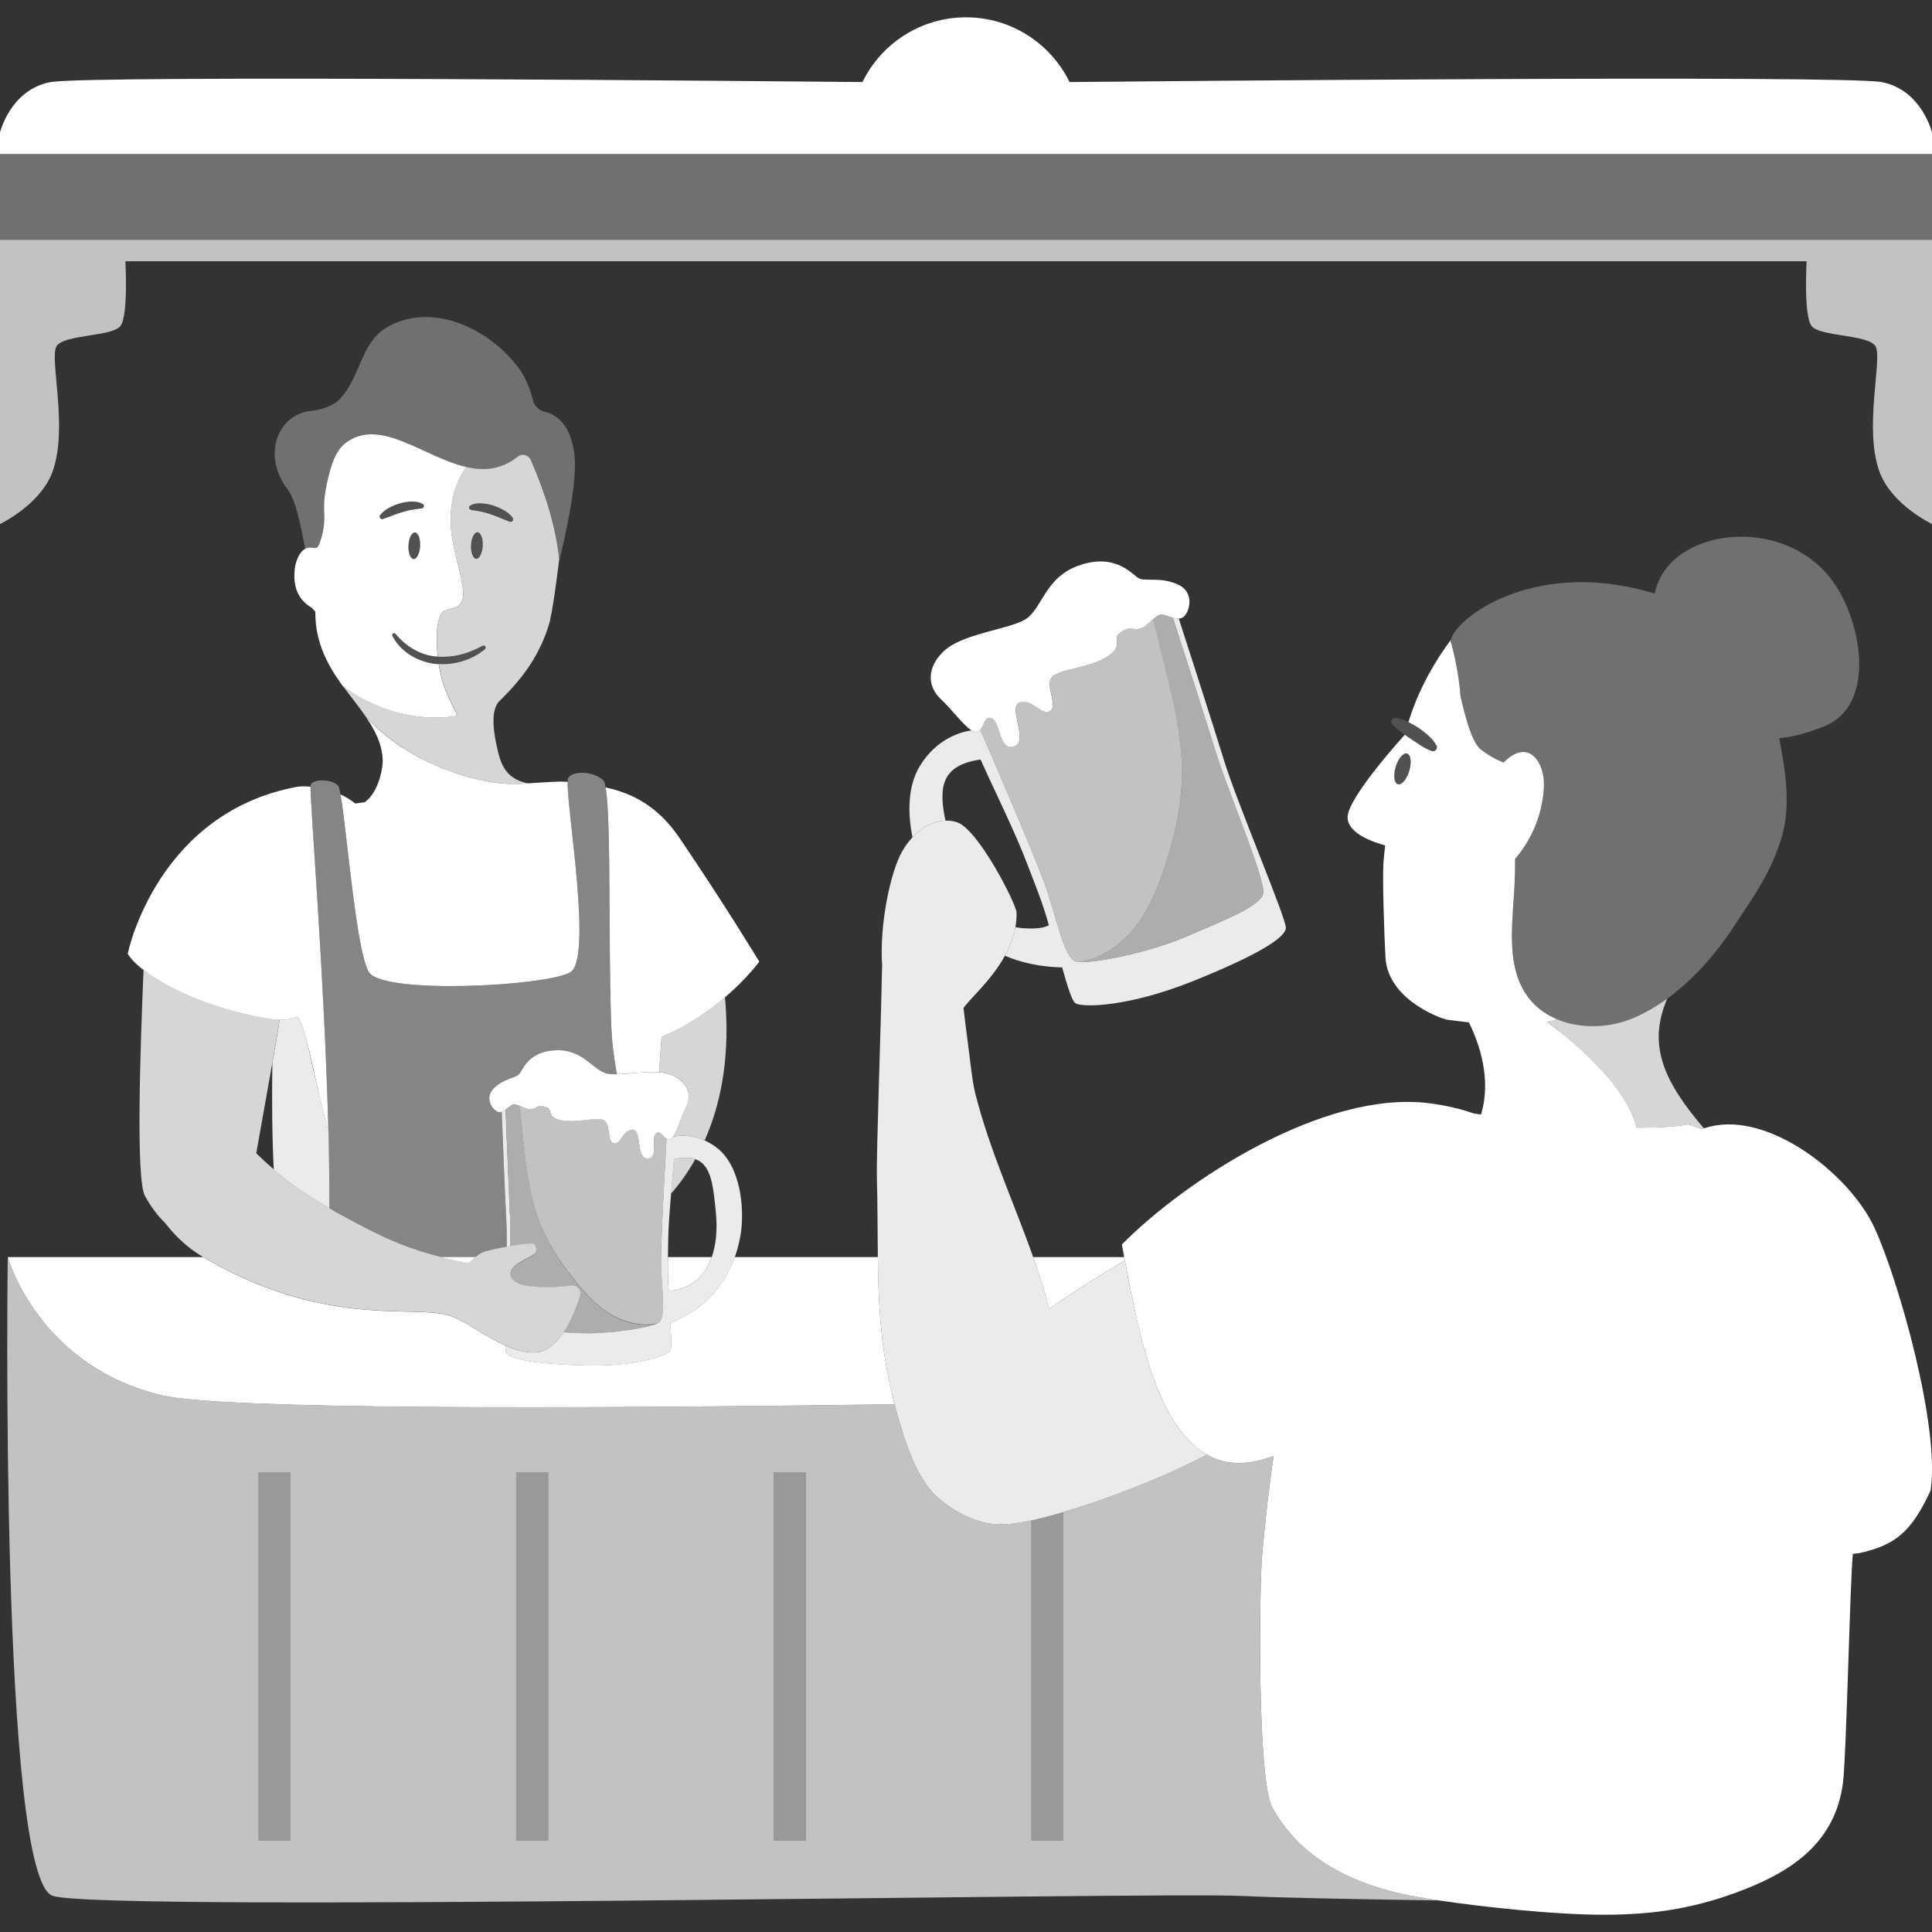 <svg viewBox="0 0 300 300" xmlns="http://www.w3.org/2000/svg"><rect x="0" y="0" width="300" height="300" fill="#333333" stroke="none"/><g fill="#fff"><path d="m 48.32 85.04 c .31 .03 .64 .14 .9 -.02 .16 -.1 .25 -.29 .32 -.46 .62 -1.52 .89 -3.17 .8 -4.8 s .07 -3.1 .43 -4.72 c .44 -2 1.13 -4.88 2.85 -6.21 5.37 -4.13 12.12 2.17 18.76 3.69 2.74 .63 5.47 .44 8.06 -1.64 .66 -.53 1.66 -.22 1.99 .56 1.03 2.44 3.63 8.3 4.42 15.39 0 0 -.02 .13 -.04 .35 .64 -2.55 2.9 -11.95 2.4 -16.47 -.54 -4.96 -2.99 -6.39 -4.64 -6.78 -.91 -.22 -1.63 -.92 -1.84 -1.83 -.37 -1.59 -.99 -3.08 -1.82 -4.43 -4.47 -6.5 -13.85 -11.09 -21.03 -6.73 -4.06 2.53 -4.01 8.37 -7.6 11.47 -1.16 .77 -2.52 1.25 -3.95 1.39 -5.19 .51 -7.76 6.85 -3.62 12.27 1.16 1.52 1.92 5.13 2.68 9.17 .28 -.16 .59 -.24 .95 -.21 z" opacity=".3"/><path d="m 68.13 103.13 c -.17 -.01 -.35 -.01 -.52 -.03 -1.38 -.16 -2.73 -.64 -3.9 -1.37 -1.16 -.74 -2.17 -1.76 -2.78 -2.99 -.07 -.14 -.01 -.32 .13 -.39 .12 -.06 .26 -.03 .35 .07 v .01 c .82 .96 1.76 1.8 2.84 2.4 1.07 .63 2.26 1 3.48 1.12 .08 .01 .16 .01 .24 .01 -.22 -1.97 -.23 -4.01 .11 -5.52 .11 -.5 .27 -1.02 .65 -1.37 .67 -.62 1.79 -.47 2.5 -1.04 .73 -.58 .77 -1.67 .65 -2.59 -.28 -2.12 -.9 -4.18 -1.37 -6.27 -1.37 -6.01 .12 -9.98 1.87 -12.66 -6.64 -1.52 -13.39 -7.82 -18.76 -3.69 -1.73 1.33 -2.41 4.21 -2.85 6.21 -.36 1.62 -.52 3.09 -.43 4.72 s -.18 3.29 -.8 4.8 c -.07 .18 -.16 .36 -.32 .46 -.26 .16 -.59 .05 -.9 .02 -1.64 -.15 -2.41 2.03 -2.55 3.31 -.26 2.44 .28 4.5 2.39 5.89 .37 .24 .62 .5 .8 .77 -.02 4.9 2.02 8.46 4.31 11.6 l -.04 -.06 c 8.95 6.63 17.79 4.59 17.79 4.59 s -1.55 -3.06 -2.11 -4.68 c -.32 -.93 -.59 -2.09 -.79 -3.32 z m -2.89 -18.34 c -.06 1.14 -.51 2.04 -1.01 2.02 s -.86 -.97 -.81 -2.11 c .06 -1.14 .51 -2.04 1.01 -2.02 .5 .03 .86 .97 .81 2.11 z m -5.76 -4.19 c -.21 .07 -.44 -.04 -.51 -.25 -.05 -.13 -.02 -.28 .06 -.38 .39 -.49 .88 -.84 1.4 -1.13 .52 -.28 1.07 -.5 1.64 -.67 .57 -.16 1.17 -.27 1.77 -.29 s 1.25 .06 1.81 .38 c .17 .1 .23 .32 .13 .5 -.06 .1 -.16 .16 -.27 .18 h -.03 c -.53 .07 -1.01 .14 -1.52 .22 -.5 .08 -1 .22 -1.5 .37 s -1 .31 -1.49 .51 c -.49 .19 -.98 .38 -1.49 .55 l -.02 .01 z"/><path d="m 65.24 84.79 c -.06 1.14 -.51 2.04 -1.01 2.02 -.5 -.03 -.86 -.97 -.81 -2.11 s .51 -2.04 1.01 -2.02 c .5 .03 .86 .97 .81 2.11" opacity=".15"/><path d="m 74.96 84.75 c -.06 1.14 -.51 2.04 -1.01 2.02 -.5 -.03 -.86 -.97 -.81 -2.11 s .51 -2.04 1.01 -2.02 c .5 .03 .86 .97 .81 2.11" opacity=".15"/><path d="m 61.42 98.44 c .82 .96 1.76 1.8 2.84 2.4 1.07 .63 2.26 1 3.48 1.12 1.22 .13 2.47 .03 3.68 -.27 s 2.38 -.79 3.5 -1.39 c .16 -.08 .35 -.02 .43 .13 .07 .14 .04 .3 -.08 .4 -1.04 .87 -2.27 1.5 -3.58 1.9 -1.31 .38 -2.71 .53 -4.09 .39 -1.38 -.16 -2.73 -.64 -3.9 -1.37 -1.16 -.74 -2.17 -1.76 -2.78 -2.99 -.07 -.14 -.01 -.32 .13 -.39 .12 -.06 .26 -.03 .35 .07 v .01 z" opacity=".15"/><path d="m 73.03 78.49 c .57 -.31 1.22 -.37 1.82 -.33 .61 .04 1.2 .16 1.77 .34 s 1.11 .43 1.62 .72 c .51 .3 1 .66 1.37 1.16 .13 .18 .1 .43 -.08 .56 -.11 .08 -.26 .1 -.38 .06 l -.03 -.01 c -.51 -.19 -.99 -.39 -1.47 -.6 s -.98 -.39 -1.47 -.55 -.99 -.31 -1.49 -.41 -.99 -.18 -1.51 -.26 l -.03 -.01 c -.2 -.03 -.33 -.22 -.3 -.42 .02 -.12 .09 -.21 .19 -.26 z" opacity=".15"/><path d="m 65.49 78.94 c -.53 .07 -1.01 .14 -1.52 .22 -.5 .08 -1 .22 -1.5 .37 s -1 .31 -1.49 .51 c -.49 .19 -.98 .38 -1.49 .55 l -.02 .01 c -.21 .07 -.44 -.04 -.51 -.25 -.05 -.13 -.02 -.28 .06 -.38 .39 -.49 .88 -.84 1.4 -1.13 .52 -.28 1.07 -.5 1.64 -.67 .57 -.16 1.17 -.27 1.77 -.29 s 1.25 .06 1.81 .38 c .17 .1 .23 .32 .13 .5 -.06 .1 -.16 .16 -.27 .18 h -.03 z" opacity=".15"/><path d="m 51.12 187.61 c -1.5 -.92 -4.44 -2.74 -5.23 -3.33 -1.17 -.85 -2.31 -1.75 -3.38 -2.69 -.26 -4.96 -.3 -10.65 -.22 -16.49 .5 -2.85 .94 -5.39 1.14 -6.74 .52 0 1.03 -.04 1.52 -.14 .46 -.09 .89 -.21 1.33 -.37 .63 1.33 1.09 2.74 1.46 4.18 v .02 c .02 .11 .05 .23 .08 .34 .56 2.57 1.15 5.14 1.77 7.71 .04 .2 .09 .38 .13 .56 .12 .46 .23 .92 .34 1.38 s .23 .91 .35 1.37 c .2 .75 .39 1.49 .59 2.23 .01 .1 .01 .19 .01 .28 .1 4.01 .14 7.95 .12 11.69 z" opacity=".9"/><path d="m 107.96 180 c -1.14 2.04 -2.42 3.83 -3.76 5.35 .16 -1.97 .35 -3.84 .45 -5.37 1.4 -.29 2.48 -.27 3.32 .02 z" opacity=".8"/><path d="m 109.42 177.09 c -2.22 -1 -4.18 -.74 -4.95 -.58 .67 -.85 1.29 -3.03 2.06 -4.57 .97 -1.9 .27 -3.93 -2.13 -4.98 -.6 -.26 -1.29 -.4 -2.06 -.47 .14 -1.94 .27 -3.77 .39 -5.5 4.04 -1.7 7.36 -4.01 9.84 -6.13 .05 .53 .1 1.09 .13 1.65 .53 8.36 -.89 15.2 -3.28 20.57 z" opacity=".8"/><path d="m 50.99 175.65 v .03 c -.2 -.75 -.4 -1.51 -.59 -2.26 -.12 -.46 -.24 -.92 -.35 -1.37 -.11 -.46 -.22 -.93 -.34 -1.38 -.04 -.19 -.08 -.37 -.13 -.57 -.42 -1.8 -.82 -3.62 -1.22 -5.42 -.2 -.87 -.4 -1.75 -.62 -2.62 v -.02 c -.37 -1.44 -.83 -2.85 -1.46 -4.18 -.44 .16 -.87 .28 -1.33 .37 -.49 .1 -1 .14 -1.52 .14 -.16 0 -.33 -.01 -.48 -.02 -.16 -.02 -.32 -.04 -.5 -.07 h -.04 c -8.84 -1.29 -16.27 -4.69 -20.11 -7.66 -1.18 -.89 -2.01 -1.75 -2.46 -2.5 .04 -.5 4.73 -21.94 26.26 -25.94 .7 -.13 1.42 -.08 2.12 -.02 -.03 3.27 2.17 29.68 2.77 53.49 z"/><path d="m 88.52 150.99 c -3.81 2.15 -28.9 3.45 -31.2 0 -2.01 -3.02 -3.46 -22.25 -4.45 -27.63 .81 .36 1.58 .84 2.3 1.41 .53 -.07 1.03 -.14 1.48 -.2 2.38 -1.78 2.8 -5.79 2.78 -6.42 -.06 -2.58 -1.19 -4.76 -2.68 -6.92 .19 .21 .38 .42 .57 .62 .2 .21 .4 .39 .59 .59 .2 .19 .38 .36 .57 .52 .01 .02 .02 .03 .04 .05 .4 .38 .82 .73 1.23 1.05 .2 .2 .41 .36 .63 .51 .21 .18 .42 .34 .63 .48 .21 .16 .42 .33 .64 .47 .42 .3 .87 .59 1.31 .86 .21 .15 .42 .28 .65 .4 .22 .14 .44 .27 .66 .39 .21 .13 .44 .25 .65 .37 .23 .12 .45 .24 .67 .35 .37 .19 .72 .37 1.08 .53 .39 .17 .78 .36 1.14 .51 .28 .12 .53 .23 .8 .34 .54 .2 1.06 .4 1.59 .58 .3 .12 .6 .22 .9 .31 .37 .13 .72 .24 1.06 .34 .38 .1 .76 .2 1.11 .3 .62 .17 1.24 .3 1.82 .42 .03 .02 .07 .02 .11 .03 .5 .09 .99 .19 1.44 .27 l 3.01 .28 c .44 -.02 .84 -.05 1.23 -.09 .34 -.02 .65 -.04 .96 -.06 .05 0 .1 -.01 .15 -.01 3.69 -.25 5.02 -.33 6.15 -.24 -.15 4.25 3.92 27.6 .38 29.59 z"/><path d="m 117.9 149.32 s -1.86 2.58 -5.33 5.55 c -2.48 2.12 -5.79 4.44 -9.84 6.13 -.12 1.73 -.25 3.57 -.39 5.5 -.55 -.04 -1.15 -.04 -1.75 -.02 -1.67 .06 -3.41 .3 -4.79 .33 -.47 -2.52 -.77 -4.91 -.86 -7.06 -.51 -12.38 0 -32.42 -.9 -37.48 4.03 .89 8.03 2.78 11.47 7.84 7.17 10.57 12.39 19.21 12.39 19.21 z"/><path d="m 57.33 111.85 c .38 .38 .77 .75 1.15 1.11 -.19 -.17 -.38 -.34 -.57 -.52 -.2 -.2 -.4 -.39 -.59 -.59 z"/><path d="m 85.43 96.16 c .51 -1.93 1.41 -9.33 1.41 -9.33 -.79 -7.1 -3.39 -12.95 -4.41 -15.39 -.33 -.78 -1.33 -1.09 -1.99 -.57 -2.61 2.09 -5.32 2.27 -8.06 1.64 -1.75 2.67 -3.25 6.65 -1.87 12.67 .48 2.09 1.1 4.14 1.38 6.27 .12 .92 .08 2.01 -.65 2.58 -.71 .58 -1.83 .43 -2.5 1.05 -.38 .34 -.54 .87 -.65 1.36 -.33 1.51 -.32 3.54 -.1 5.52 1.14 .09 2.31 -.01 3.44 -.29 1.22 -.3 2.38 -.79 3.51 -1.39 h .01 c .16 -.09 .34 -.02 .43 .13 .07 .13 .03 .3 -.08 .4 -1.03 .87 -2.27 1.5 -3.58 1.89 -1.15 .34 -2.36 .48 -3.57 .42 .19 1.23 .47 2.38 .79 3.32 .56 1.62 2.11 4.68 2.11 4.68 s -8.84 2.04 -17.79 -4.59 c .02 .02 .03 .03 .04 .06 1.18 1.61 2.41 3.12 3.47 4.64 .19 .21 .38 .41 .58 .62 .19 .2 .39 .39 .59 .59 .19 .18 .38 .36 .57 .52 .01 .02 .02 .03 .04 .04 .41 .37 .81 .72 1.22 1.05 .21 .18 .42 .34 .63 .51 .21 .18 .42 .33 .63 .48 .22 .17 .43 .31 .64 .47 .43 .3 .87 .59 1.3 .87 .22 .13 .44 .28 .65 .4 .22 .14 .44 .27 .67 .39 .22 .13 .43 .26 .65 .37 .22 .12 .44 .24 .67 .36 .37 .19 .72 .37 1.09 .53 .39 .18 .77 .36 1.14 .51 .27 .11 .53 .22 .79 .33 .54 .21 1.07 .41 1.59 .59 .31 .11 .61 .21 .91 .31 .37 .12 .72 .22 1.07 .33 .38 .11 .75 .21 1.11 .31 .62 .16 1.23 .3 1.81 .42 .03 .01 .08 .01 .11 .02 .5 .1 .99 .19 1.45 .27 l 3.01 .29 c .43 -.02 .84 -.06 1.23 -.09 .33 -.02 .65 -.04 .95 -.07 .06 0 .1 -.01 .16 -.01 -3.65 -.65 -4.33 -3.32 -4.78 -5.26 -.42 -1.83 -1.31 -5.97 .32 -7.54 3.54 -3.44 6.46 -7.26 7.9 -12.68 z m -10.47 -11.41 c -.06 1.14 -.51 2.04 -1.01 2.02 s -.87 -.97 -.81 -2.11 .51 -2.04 1.02 -2.02 c .5 .03 .85 .98 .8 2.11 z m 1.22 -4.9 c -.5 -.16 -1 -.31 -1.5 -.41 s -.99 -.18 -1.52 -.26 l -.02 -.01 c -.2 -.03 -.33 -.22 -.3 -.41 .01 -.12 .09 -.21 .19 -.27 .57 -.31 1.21 -.37 1.82 -.33 .6 .04 1.2 .17 1.76 .34 .57 .19 1.11 .42 1.62 .72 .51 .29 1 .65 1.38 1.17 .13 .18 .09 .42 -.09 .56 -.11 .09 -.26 .1 -.38 .06 l -.02 -.01 c -.51 -.19 -.99 -.39 -1.48 -.59 -.48 -.21 -.98 -.39 -1.46 -.56 z" opacity=".8"/><path d="m 78.56 173.63 c -.02 -.47 -.04 -.9 -.05 -1.28 .01 .25 .03 .53 .04 .83 0 .15 .01 .3 .01 .46 z"/><path d="m 78.62 175.27 c -.03 -.59 -.05 -1.14 -.07 -1.64 .01 .29 .03 .59 .04 .9 .01 .24 .01 .48 .02 .74 z"/><path d="m 78.72 177.7 c -.02 -.5 -.04 -.99 -.07 -1.47 .01 .2 .02 .38 .03 .58 .01 .29 .02 .59 .03 .89 z"/><path d="m 78.9 182.24 c -.02 -.39 -.04 -.8 -.05 -1.21 .01 .3 .02 .59 .04 .87 0 .11 0 .23 .01 .34 z"/><path d="m 95.8 166.81 c -.49 .02 -.94 0 -1.32 -.06 -2.32 -.34 -3.78 -3.84 -8.17 -3.67 -4.41 .17 -5.14 3.18 -5.75 3.76 -.6 .57 -2.3 .64 -3.83 2.09 -1.53 1.44 -.39 3.25 .48 3.68 .24 .12 .48 .12 .7 .06 .13 3.41 .49 12.73 .71 16.89 .06 1.05 .07 2.44 .07 4.04 -.16 .03 -.32 .06 -.48 .1 -.04 .01 -.08 .01 -.12 .02 -.3 .05 -.58 .11 -.85 .17 -.16 .03 -.32 .06 -.46 .09 -.13 .03 -.26 .06 -.38 .09 -.2 .04 -.38 .08 -.54 .12 -.05 .01 -.09 .02 -.13 .03 -.1 .03 -.19 .05 -.26 .07 -.16 .04 -.3 .09 -.44 .15 -.14 .05 -.27 .11 -.39 .18 -.12 .06 -.23 .13 -.34 .21 -.06 .04 -.11 .08 -.16 .12 -.11 .07 -.21 .16 -.31 .25 -.35 .29 -.67 .62 -1.07 .94 -.79 -.14 -1.54 -.29 -2.26 -.45 -.36 -.08 -.72 -.16 -1.06 -.24 -.35 -.08 -.69 -.17 -1.02 -.25 -.41 -.1 -.81 -.21 -1.2 -.31 -.39 -.11 -.77 -.22 -1.14 -.33 -.38 -.11 -.74 -.22 -1.1 -.34 -.35 -.11 -.7 -.23 -1.04 -.35 -.49 -.17 -.97 -.35 -1.44 -.53 -.24 -.09 -.47 -.18 -.69 -.27 -.46 -.19 -.9 -.38 -1.34 -.57 -.22 -.09 -.43 -.19 -.65 -.29 -.48 -.22 -.96 -.45 -1.43 -.69 -.28 -.13 -.55 -.27 -.84 -.41 -.13 -.07 -.27 -.13 -.4 -.21 -.43 -.22 -.87 -.45 -1.3 -.67 -.18 -.09 -.36 -.19 -.54 -.29 -.14 -.08 -.29 -.16 -.43 -.24 -.58 -.3 -1.17 -.62 -1.76 -.94 l -1.1 -.59 -.9 -.55 c .02 -3.74 -.03 -7.68 -.12 -11.69 0 -.09 0 -.17 -.01 -.25 v -.03 c -.6 -23.81 -2.8 -50.22 -2.77 -53.49 0 -.19 .02 -.31 .04 -.34 .5 -.91 3.27 -.86 4.24 .18 .12 .13 .24 .61 .37 1.36 .99 5.38 2.44 24.61 4.45 27.63 2.3 3.45 27.39 2.15 31.2 0 3.54 -1.99 -.53 -25.34 -.38 -29.59 0 -.34 .04 -.56 .1 -.64 .93 -1.19 3.99 -.94 5.41 .37 .16 .14 .28 .53 .39 1.14 .9 5.06 .39 25.1 .9 37.48 .09 2.15 .39 4.54 .86 7.06 z" opacity=".4"/><path d="m 78.69 193.6 v .01 l -.48 .09 c .16 -.04 .32 -.07 .48 -.1 z"/><path d="m 73.83 195.2 c -.35 .29 -.67 .62 -1.07 .94 -1.58 -.28 -3.01 -.6 -4.34 -.94 h 5.4 z"/><path d="m 110.5 195.2 c -.76 2.17 -2.08 3.73 -3.77 4.49 -1.56 .71 -2.41 .78 -2.89 .69 -.16 -1.84 -.15 -3.52 -.12 -5.18 z"/><path d="m 138.91 218.06 c -51.71 .72 -104.49 .83 -113.83 -1.41 -19.2 -4.6 -23.88 -21.45 -23.88 -21.45 h 30.33 c 7.16 4.21 13.55 6.29 19.04 7.33 4.41 .85 8.21 1.02 11.37 1.11 3.49 .1 6.19 .07 7.99 .69 .74 .25 1.58 .69 2.51 1.22 1.79 1.05 3.87 2.44 6.02 3.37 .02 .56 .05 .92 .11 1.06 .43 1.04 4.27 1.8 12.03 2.04 s 12.7 -1.41 13.43 -2.2 c .29 -.33 .21 -2.05 .03 -4.39 6.02 -2.34 8.76 -6.65 10.03 -10.23 h 22.22 c .08 6.82 .35 12.95 1.94 20.11 .07 .32 .14 .64 .22 .97 .14 .58 .28 1.18 .44 1.78 z"/><path d="m 174.66 195.74 c -4.03 2.36 -8.14 4.95 -11.75 7.49 -.7 -2.73 -1.55 -5.39 -2.48 -8.03 h 14.13 c .03 .18 .07 .36 .1 .54 z"/><path d="m 180.5 217.37 h -.01 c -.04 -.09 -.08 -.19 -.12 -.28 .04 .1 .08 .19 .13 .28 z"/><g fill-rule="evenodd"><path d="m 226.9 109.92 c -.02 -.61 -.05 -1.22 -.11 -1.83 .01 .01 .01 .02 .01 .03 .04 .6 .09 1.2 .1 1.79 z" opacity=".3"/><path d="m 283.1 112.86 c -2.29 .88 -4.55 1.57 -6.8 1.77 .17 1.79 2.15 8.96 .46 14.99 -1.61 5.76 -4.54 9.69 -7.77 14.62 -.98 1.47 -2.09 2.98 -3.32 4.42 -3.5 4.16 -7.96 7.93 -12.81 9.71 -3.53 1.31 -7.69 1.35 -11.09 -.1 -.44 -.18 -.86 -.39 -1.27 -.63 -.21 -.11 -.41 -.24 -.61 -.37 -.99 -.64 -1.87 -1.44 -2.6 -2.42 -3.33 -4.45 -2.53 -10.6 -2.19 -16.14 .12 -1.78 .17 -3.56 .16 -5.33 .06 -.08 .13 -.14 .18 -.22 2.57 -3.05 4.1 -6.97 4.3 -10.96 .18 -3.67 -2.22 -7.5 -5.9 -4.14 -.05 .04 -.1 .12 -.15 .17 -.01 -.06 -.02 -.13 -.03 -.18 -.03 .11 -.07 .21 -.09 .32 -.01 .02 -.03 .03 -.04 .05 -.86 -.32 -2.13 -.92 -3.59 -2.04 -.64 -.49 -1.23 -1.66 -1.75 -3.15 -.07 -.18 -.13 -.38 -.2 -.57 -.03 -.08 -.05 -.18 -.08 -.27 -.41 -1.3 -.78 -2.77 -1.11 -4.23 v -.02 c -.01 -.02 -.01 -.03 -.01 -.04 -.18 -2.29 -.54 -4.57 -1.09 -6.81 -.12 -.46 -.23 -.93 -.33 -1.38 -.02 -.02 -.03 -.04 -.04 -.05 -.1 -.06 -.11 -.25 -.04 -.51 .84 -3.46 12.47 -12.19 29.85 -7.69 .61 .15 1.21 .32 1.81 .51 1.96 -10.15 19.97 -12.57 27.67 -1.87 4.55 6.32 6.82 19.33 -1.52 22.56 z" opacity=".3"/><path d="m 241.77 158.27 c -.44 -.17 -.86 -.38 -1.27 -.63 .41 .24 .84 .45 1.27 .63 z" opacity=".3"/><path d="m 174.67 195.74 h -.01 c .51 2.74 1.04 5.48 1.64 8.13 -.59 -2.65 -1.12 -5.39 -1.63 -8.13 z"/><path d="m 184.8 223.85 c .23 .23 .46 .44 .71 .65 -.14 -.12 -.28 -.24 -.42 -.37 -.1 -.09 -.2 -.18 -.29 -.28 z m 0 0 c -.18 -.18 -.37 -.36 -.54 -.55 .18 .19 .36 .38 .54 .55 z m .85 .78 c .14 .12 .29 .24 .43 .35 -.2 -.15 -.39 -.32 -.57 -.48 .05 .04 .1 .09 .14 .13 z"/><path d="m 218.83 119.71 c -.39 1.32 -1.19 2.25 -1.77 2.07 -.59 -.18 -.73 -1.38 -.34 -2.71 .4 -1.31 1.2 -2.25 1.77 -2.06 .59 .17 .74 1.38 .34 2.7 z m 72.23 70.92 c -3.8 -8.21 -16.22 -18.01 -25.51 -15.69 -.47 .12 -.93 .24 -1.38 .37 -.65 -.24 -1.31 -.48 -2.02 -.71 -1.91 .36 -4.71 .52 -8.01 .51 -.12 -.42 -.24 -.84 -.39 -1.26 -1.13 -3.08 -3.21 -5.74 -5.47 -8.13 -2.46 -2.61 -5.17 -4.96 -8.09 -7.04 .55 -.11 1.06 -.24 1.58 -.41 -.44 -.18 -.86 -.39 -1.27 -.63 -.21 -.11 -.41 -.24 -.61 -.37 -.99 -.64 -1.87 -1.44 -2.6 -2.42 -3.33 -4.45 -2.53 -10.6 -2.19 -16.14 .12 -1.78 .17 -3.56 .16 -5.33 .06 -.08 .13 -.14 .18 -.22 2.57 -3.05 4.1 -6.97 4.3 -10.96 .18 -3.67 -2.22 -7.5 -5.9 -4.14 -.05 .04 -.1 .12 -.15 .17 -.01 -.06 -.02 -.13 -.03 -.18 -.03 .11 -.07 .21 -.09 .32 -.01 .02 -.03 .03 -.04 .05 -.86 -.32 -2.13 -.92 -3.59 -2.04 -.64 -.49 -1.23 -1.66 -1.75 -3.15 -.07 -.18 -.13 -.38 -.2 -.57 -.03 -.08 -.05 -.18 -.08 -.27 -.41 -1.3 -.78 -2.77 -1.11 -4.23 v -.02 c -.01 -.02 -.01 -.03 -.01 -.04 -.18 -2.29 -.54 -4.57 -1.09 -6.81 -.12 -.46 -.23 -.93 -.33 -1.38 -.02 -.02 -.03 -.04 -.04 -.05 -.1 -.06 -.11 -.25 -.04 -.51 -2.46 3.3 -5.05 7.72 -6.59 12.78 .53 .27 1.06 .55 1.55 .88 .55 .37 1.06 .78 1.55 1.2 .48 .45 .93 .93 1.25 1.54 .16 .3 .05 .67 -.25 .83 -.15 .09 -.34 .1 -.49 .05 l -.01 -.02 c -.63 -.21 -1.17 -.53 -1.69 -.85 l -1.53 -1.01 c -.32 -.21 -.62 -.43 -.94 -.66 0 0 -8.83 9.65 -8.89 12.8 -.03 2.65 4.45 4.02 5.84 4.38 -.14 1.14 -.24 2.14 -.28 2.89 -.16 2.64 .15 11.3 .32 14.47 .36 6.99 9.61 9.85 9.61 9.71 1.19 .16 2.3 .29 3.34 .41 1.6 3.22 3.56 8.76 1.89 14.32 -.39 -.05 -.77 -.12 -1.15 -.18 -1.99 -.7 -4.27 -1.24 -6.91 -1.58 -16.35 -2.07 -37.87 11.98 -47.71 21.93 .12 .65 .24 1.31 .36 1.96 .03 .18 .07 .36 .1 .54 h .01 c .51 2.74 1.04 5.48 1.63 8.13 .19 .89 .4 1.77 .61 2.63 .21 .88 .44 1.75 .67 2.6 .23 .82 .47 1.64 .71 2.43 .52 1.66 1.08 3.25 1.72 4.73 .05 .14 .11 .28 .18 .42 .06 .14 .12 .28 .18 .41 .04 .1 .08 .19 .13 .28 .12 .27 .25 .54 .38 .8 .26 .52 .53 1.03 .8 1.52 .17 .29 .34 .57 .51 .84 .51 .81 1.05 1.57 1.63 2.26 .14 .17 .28 .34 .43 .5 .01 0 .01 0 .01 .01 .18 .19 .36 .38 .54 .55 .1 .1 .19 .2 .29 .28 .18 .18 .37 .34 .56 .5 .14 .12 .29 .24 .43 .35 s .29 .22 .44 .32 c .14 .1 .29 .2 .45 .3 .15 .1 .3 .19 .46 .28 .35 .21 .72 .39 1.1 .55 2.94 1.24 6.16 .81 9.25 -.37 -.72 4.63 -1.24 9.49 -1.77 15.05 -.47 4.82 -.83 35.33 1.57 39.6 3.84 6.86 10.41 11.09 19.8 13.31 1.3 .31 3.44 .69 6.07 1.08 7.18 1.06 18.03 2.22 25.58 2.22 8.2 0 14.69 -1.12 21.94 -3.97 7.63 -3.01 14.02 -7.47 15.2 -16.49 .55 -4.32 1.09 -31.26 1.54 -35.58 .33 -.04 .65 -.07 1 -.11 5.56 -1.23 8.08 -3.26 11.07 -9.72 1.51 -9.94 -5.05 -32.88 -8.72 -40.82 z"/></g><path d="m 218.83 119.71 c -.39 1.32 -1.19 2.25 -1.77 2.07 -.59 -.17 -.73 -1.38 -.34 -2.71 .4 -1.32 1.2 -2.25 1.77 -2.07 .59 .17 .74 1.38 .34 2.71 z" opacity=".15"/><path d="m 216.64 111.49 c .7 .05 1.32 .27 1.91 .55 .58 .29 1.17 .59 1.71 .96 .54 .36 1.05 .77 1.54 1.2 .48 .44 .93 .93 1.25 1.53 .16 .3 .05 .68 -.25 .84 -.16 .09 -.34 .09 -.49 .04 h -.01 c -.63 -.22 -1.16 -.53 -1.68 -.86 l -1.53 -1.01 c -.51 -.34 -1 -.71 -1.5 -1.06 -.5 -.36 -.99 -.74 -1.41 -1.27 l -.01 -.01 c -.2 -.24 -.16 -.6 .09 -.79 .11 -.09 .25 -.13 .39 -.12 z" opacity=".15"/><path d="m 240.19 158.68 c 2.19 1.56 4.26 3.28 6.2 5.14 .65 .62 1.28 1.25 1.89 1.91 2.26 2.39 4.34 5.04 5.46 8.13 .15 .42 .28 .84 .4 1.26 3.3 .01 6.1 -.15 8.01 -.52 .7 .24 1.37 .47 2.02 .71 .13 -.04 .27 -.07 .4 -.11 -6.22 -7.29 -8.78 -12.89 -5.69 -20.13 -1.91 1.38 -3.93 2.53 -6.02 3.3 -3.53 1.3 -7.68 1.33 -11.08 -.1 -.52 .15 -1.05 .29 -1.59 .4 z" opacity=".8"/><path d="m 190.04 118 c -1.67 -5.43 -5.56 -17.51 -7 -21.95 -.29 .02 -.59 -.04 -.91 -.12 1.7 5.29 5.69 17.61 6.86 21.45 1.52 4.94 7.5 19.14 7.17 21.28 -.34 2.11 -6.4 4.35 -12.04 6.81 -5.65 2.46 -14.89 4.3 -16.93 3.87 -2.03 -.43 -3.08 -6.99 -5.11 -12.48 -1.85 -5.03 -8.71 -20.92 -9.86 -23.54 -.13 .16 -.3 .28 -.53 .33 -.24 .05 -.52 -.03 -.83 -.23 -1.38 .18 -5.37 1.11 -8.05 5.57 -1.87 3.12 -1.89 7.24 -1.12 11.02 1.43 -1.52 3.23 -2.54 5.12 -2.58 -1.09 -5.16 -.68 -8.62 5.45 -9.49 1.98 4.45 5.32 11.13 7.23 16.18 1.16 3.07 2.42 6.01 3.37 9.54 -.57 .35 -1.7 .64 -4.02 .47 -.39 -.03 -.79 -.08 -1.17 -.17 -.28 1.6 -.87 3.09 -1.63 4.45 2.5 1.05 5.44 1.74 8.89 1.81 .86 3.09 1.57 5.31 2.09 5.59 1.31 .68 8.4 .48 18.22 -3.46 s 14.37 -6.71 14.43 -8.26 c .05 -1.53 -7.56 -19.36 -9.63 -26.09 z" opacity=".9"/><path d="m 183.49 121.78 c -.21 4.22 -1.18 8.36 -2.48 12.39 -1.11 3.44 -2.47 6.86 -4.68 9.7 -2.19 2.81 -5.29 5.02 -8.8 5.52 h -.01 c -.12 -.01 -.23 -.04 -.33 -.05 -2.03 -.44 -3.08 -6.99 -5.11 -12.49 -1.85 -5.03 -8.72 -20.92 -9.86 -23.54 .63 -.72 .67 -2.25 1.78 -1.79 1.36 .57 1.12 5.18 3.48 4.35 2.35 -.83 -1.11 -6.21 .89 -6.83 s 3.39 2.2 4.73 1.31 c 1.34 -.9 -1.25 -4.46 .61 -5.54 s 5.82 -1.2 8.41 -2.99 .28 -2.57 1.97 -3.7 c 1.68 -1.14 1.64 -.05 3.21 -.63 .56 -.21 1.16 -.84 1.74 -1.35 .49 1.97 1 3.93 1.48 5.9 1.64 6.47 3.28 13.06 2.98 19.73 z" opacity=".7"/><path d="m 183.92 95.66 c -.26 .27 -.56 .38 -.88 .39 -.29 .02 -.59 -.04 -.91 -.12 -.61 -.17 -1.2 -.45 -1.68 -.5 -.45 -.05 -.92 .29 -1.42 .73 -.58 .51 -1.18 1.14 -1.74 1.35 -1.57 .58 -1.53 -.51 -3.21 .63 -1.69 1.13 .62 1.91 -1.97 3.7 -2.59 1.78 -6.55 1.9 -8.41 2.99 -1.86 1.08 .73 4.64 -.61 5.54 -1.34 .89 -2.73 -1.93 -4.73 -1.31 -1.99 .62 1.46 6 -.88 6.83 -2.36 .83 -2.12 -3.78 -3.48 -4.35 -1.11 -.47 -1.14 1.07 -1.78 1.78 -.13 .16 -.3 .28 -.53 .33 -.24 .05 -.52 -.03 -.83 -.23 -1.26 -.78 -3.07 -3.27 -4.78 -4.87 -2.12 -1.99 -2.17 -4.9 .41 -7.38 2.84 -2.76 9.78 -3.36 12.58 -4.91 2.81 -1.55 3.04 -6.72 8.74 -8.55 5.71 -1.84 8.07 1.68 9.12 2.13 1.03 .45 3.23 -.26 5.87 .87 s 2.03 3.98 1.12 4.95 z"/><path d="m 196.16 138.65 c -.34 2.12 -6.4 4.35 -12.04 6.81 -5.37 2.35 -14.01 4.12 -16.59 3.93 3.51 -.5 6.61 -2.71 8.8 -5.52 2.21 -2.85 3.57 -6.26 4.68 -9.7 1.3 -4.02 2.27 -8.17 2.48 -12.39 .3 -6.67 -1.34 -13.26 -2.98 -19.73 -.49 -1.97 -1 -3.93 -1.48 -5.9 .5 -.44 .97 -.78 1.42 -.73 .47 .05 1.07 .33 1.68 .5 .11 .33 .22 .69 .34 1.07 .18 .55 .37 1.14 .57 1.78 .1 .3 .21 .62 .32 .95 .11 .37 .23 .74 .35 1.12 .1 .29 .19 .58 .28 .88 .12 .38 .24 .77 .38 1.16 .29 .91 .6 1.86 .9 2.81 .16 .51 .33 1.02 .49 1.52 .13 .39 .26 .77 .37 1.14 .1 .29 .19 .57 .28 .86 .66 2.02 1.25 3.91 1.74 5.47 .07 .22 .15 .44 .21 .64 .07 .21 .13 .41 .19 .6 .11 .39 .22 .73 .32 1.03 .05 .16 .1 .3 .13 .44 1.52 4.94 7.5 19.14 7.17 21.28 z" opacity=".6"/><path d="m 102.06 205.51 c -1.74 .79 -8.13 1.75 -12.43 1.49 -.71 -.04 -1.41 -.08 -2.11 -.11 .8 -1.19 1.44 -2.56 1.91 -3.79 .25 -.64 .46 -1.24 .63 -1.77 .28 -.89 -.45 -1.77 -1.38 -1.66 -1.38 .15 -3.28 .3 -5.01 .21 -1.54 -.09 -3.01 -.21 -3.93 -.97 -.54 -.46 -.63 -1.26 -.22 -1.85 .07 -.09 .14 -.19 .22 -.26 .13 -.14 .28 -.27 .45 -.39 .07 -.05 .13 -.11 .21 -.15 .14 -.1 .29 -.2 .45 -.29 .09 -.05 .17 -.1 .26 -.15 .22 -.13 .46 -.26 .69 -.39 .13 -.07 .25 -.13 .38 -.21 .29 -.16 .58 -.33 .84 -.49 .45 -.3 .26 -1.5 -.27 -1.57 -.23 -.03 -.56 -.02 -.98 .01 -.05 0 -.12 .01 -.19 .01 -.05 .01 -.12 .02 -.19 .02 -.12 .01 -.25 .02 -.39 .04 -.2 .02 -.4 .05 -.61 .09 -.23 .03 -.47 .07 -.71 .11 -.15 .02 -.3 .05 -.46 .08 .02 -1.89 .02 -3.57 -.03 -4.64 -.01 -.1 -.01 -.21 -.02 -.34 -.01 -.23 -.02 -.49 -.04 -.78 0 -.14 -.01 -.3 -.01 -.47 -.01 -.15 -.02 -.33 -.02 -.49 -.05 -1.2 -.13 -2.65 -.19 -4.21 -.01 -.23 -.02 -.45 -.02 -.67 -.02 -.28 -.03 -.58 -.04 -.88 -.01 -.38 -.02 -.77 -.04 -1.16 -.03 -.73 -.07 -1.47 -.09 -2.16 -.01 -.3 -.02 -.6 -.03 -.89 -.01 -.23 -.02 -.45 -.03 -.67 -.01 -.29 -.02 -.59 -.03 -.86 -.01 -.26 -.01 -.5 -.02 -.74 -.02 -.48 -.04 -.94 -.05 -1.36 -.01 -.29 -.03 -.58 -.04 -.83 .38 -.27 .72 -.62 1.03 -.77 .3 -.14 .72 -.03 1.16 .15 .16 1.48 .3 2.96 .47 4.43 .5 4.87 1.03 9.83 2.92 14.35 .17 .41 .36 .82 .55 1.21 .19 .4 .39 .79 .61 1.19 .17 .34 .37 .67 .56 1.01 .07 .12 .14 .24 .22 .36 .16 .28 .34 .56 .52 .84 .73 1.14 1.53 2.25 2.37 3.32 .26 .34 .53 .67 .81 1 .54 .66 1.11 1.31 1.72 1.91 .26 .27 .52 .53 .81 .78 .03 .03 .08 .07 .12 .11 .7 .62 1.44 1.2 2.23 1.7 2.22 1.38 4.91 2.12 7.46 1.58 z" opacity=".6"/><path d="m 90.07 201.32 c -.17 .53 -.38 1.13 -.63 1.77 -.48 1.24 -1.11 2.61 -1.91 3.79 -1.15 1.72 -2.63 3.07 -4.47 3.12 -1.51 .05 -3.08 -.4 -4.6 -1.09 -2.15 -.94 -4.23 -2.33 -6.02 -3.37 -.92 -.53 -1.76 -.98 -2.5 -1.23 -1.81 -.62 -4.5 -.59 -7.99 -.69 -3.16 -.09 -6.97 -.26 -11.37 -1.11 -5.49 -1.04 -11.88 -3.12 -19.05 -7.33 -2.09 -1.23 -3.93 -2.85 -5.45 -4.73 l -.48 -.59 c -1.09 -1.05 -2.13 -2.41 -3.07 -4.13 -1.46 -2.39 -.75 -22.91 -.24 -35.14 3.85 2.97 11.27 6.37 20.11 7.66 h .04 c .17 .02 .34 .04 .5 .07 .15 .01 .32 .02 .48 .02 -.21 1.35 -.64 3.89 -1.14 6.74 -1.1 6.25 -2.49 14.01 -2.49 14.01 .87 .85 1.77 1.67 2.71 2.48 1.08 .94 2.21 1.84 3.38 2.69 .79 .59 3.73 2.4 5.23 3.33 .54 .34 .9 .55 .9 .55 l 1.1 .59 c .6 .33 1.19 .64 1.76 .95 .14 .08 .29 .15 .44 .24 .17 .1 .36 .2 .53 .28 .44 .23 .87 .46 1.31 .67 .13 .08 .27 .14 .4 .21 .28 .14 .55 .28 .84 .41 .47 .24 .95 .47 1.44 .7 .3 .14 .62 .28 .95 .41 .78 .35 1.59 .67 2.45 .98 .24 .1 .48 .19 .73 .26 1.36 .48 2.84 .92 4.48 1.34 1.33 .34 2.76 .65 4.34 .94 .39 -.32 .72 -.64 1.07 -.94 .45 -.39 .92 -.72 1.64 -.91 .6 -.16 1.87 -.45 3.22 -.69 .17 -.03 .36 -.07 .54 -.1 1.46 -.25 2.88 -.44 3.51 -.36 .53 .07 .72 1.26 .27 1.57 -.26 .16 -.54 .33 -.84 .49 -.13 .08 -.25 .14 -.38 .21 -.23 .13 -.47 .26 -.69 .39 -.09 .05 -.17 .1 -.26 .15 -.15 .1 -.3 .2 -.45 .29 -.08 .04 -.14 .1 -.21 .15 -.16 .12 -.32 .25 -.45 .39 -.09 .09 -.15 .17 -.22 .26 -.41 .59 -.33 1.39 .22 1.85 .91 .76 2.38 .88 3.93 .97 1.73 .1 3.63 -.05 5.01 -.21 .94 -.11 1.66 .77 1.38 1.66 z" opacity=".8"/><path d="m 79.13 187.59 v .15 c 0 .04 .01 .09 .01 .13 0 -.1 0 -.19 -.01 -.28 z m -.45 6 v .01 c .17 -.03 .36 -.07 .54 -.1 -.19 .03 -.36 .07 -.54 .09 z" opacity=".9"/><path d="m 79.23 193.51 l -.54 .09 c 0 -1.6 -.01 -2.99 -.07 -4.04 -.22 -4.16 -.58 -13.48 -.71 -16.89 .21 -.06 .39 -.18 .59 -.32 .01 .38 .03 .82 .06 1.29 .01 .5 .03 1.05 .06 1.64 .01 .28 .02 .56 .03 .86 v .09 c .03 .48 .05 .97 .07 1.47 .01 .35 .02 .71 .04 1.07 .02 .53 .05 1.07 .07 1.62 0 .21 .01 .43 .02 .65 .01 .4 .03 .81 .05 1.21 .08 1.9 .16 3.68 .22 5.03 0 .11 0 .22 .01 .31 v .16 c 0 .04 .01 .08 .01 .13 .01 .09 .01 .19 .01 .28 .01 .13 .01 .25 .03 .37 .01 .06 .01 .12 .01 .18 .01 .06 .01 .11 .01 .16 .05 1.07 .05 2.75 .03 4.64 z" opacity=".9"/><path d="m 111.42 178.32 c -.67 -.54 -1.35 -.95 -2 -1.23 -2.22 -1 -4.18 -.74 -4.95 -.58 -.16 .22 -.34 .34 -.51 .37 -.17 .02 -.33 -.01 -.46 -.09 -.01 .14 -.02 .34 -.03 .58 -.01 .19 -.02 .39 -.04 .63 0 .13 -.01 .27 -.02 .42 -.01 .22 -.02 .46 -.04 .72 -.04 .79 -.1 1.75 -.15 2.78 -.03 .59 -.07 1.2 -.1 1.83 -.02 .42 -.04 .85 -.07 1.28 -.02 .52 -.04 1.04 -.08 1.57 0 .02 -.01 .04 0 .07 -.16 3.35 -.3 6.69 -.33 8.53 v .3 c -.01 4.29 .92 9.08 -.37 9.89 -1.29 .8 -8.12 1.87 -12.64 1.6 -.71 -.04 -1.41 -.08 -2.11 -.11 -.09 .13 -.17 .26 -.27 .38 -.09 .13 -.19 .26 -.28 .38 -.13 .17 -.27 .34 -.4 .49 -.16 .16 -.32 .33 -.48 .48 -.16 .16 -.34 .3 -.52 .44 -.1 .08 -.2 .15 -.3 .22 -.07 .05 -.14 .1 -.22 .14 -.22 .13 -.46 .24 -.7 .33 -.1 .05 -.2 .09 -.3 .11 -.19 .05 -.37 .1 -.55 .12 -.14 .02 -.28 .04 -.44 .04 -.29 .01 -.6 0 -.9 -.03 -.22 -.01 -.45 -.04 -.67 -.09 -.23 -.03 -.46 -.09 -.69 -.14 -.21 -.04 -.42 -.11 -.63 -.17 -.56 -.17 -1.14 -.4 -1.71 -.65 .02 .55 .05 .91 .11 1.06 .44 1.04 4.27 1.81 12.04 2.04 7.76 .24 12.7 -1.41 13.43 -2.21 .29 -.33 .22 -2.04 .03 -4.38 6.02 -2.35 8.76 -6.65 10.03 -10.23 .52 -1.45 .79 -2.78 .95 -3.82 .52 -3.61 .03 -10.12 -3.62 -13.07 z m -.92 16.88 c -.76 2.17 -2.08 3.73 -3.77 4.49 -1.56 .71 -2.41 .78 -2.89 .69 -.16 -1.84 -.15 -3.52 -.12 -5.18 .01 -.75 .02 -1.49 .03 -2.24 .02 -2.26 .24 -5.01 .46 -7.61 .16 -1.97 .35 -3.84 .45 -5.37 1.4 -.29 2.48 -.27 3.32 .02 2.48 .87 2.78 4.13 3.19 8.39 .25 2.65 0 4.96 -.65 6.81 z" opacity=".9"/><path d="m 103.51 176.79 c -.08 1.15 -.33 5.51 -.53 9.87 v .01 c -.08 1.47 -.14 2.94 -.2 4.28 -.08 1.71 -.12 3.21 -.13 4.24 v .32 c -.01 4.29 .92 9.07 -.37 9.88 -.05 .03 -.13 .08 -.21 .11 h -.01 c -2.54 .54 -5.24 -.2 -7.46 -1.58 -.79 -.5 -1.53 -1.08 -2.23 -1.7 -1.27 -1.14 -2.39 -2.46 -3.45 -3.81 -.82 -1.04 -1.6 -2.12 -2.32 -3.23 -.97 -1.49 -1.83 -3.06 -2.52 -4.69 -1.89 -4.52 -2.42 -9.48 -2.92 -14.35 -.16 -1.48 -.3 -2.96 -.47 -4.43 .53 .2 1.11 .49 1.54 .49 1.23 0 .92 -.74 2.37 -.38 s .05 1.48 2.29 2.06 c 2.23 .58 4.99 -.34 6.55 -.07 1.56 .28 .67 3.39 1.83 3.68 .25 .05 .46 0 .64 -.14 .04 -.03 .09 -.07 .13 -.11 .36 -.33 .66 -.9 1.08 -1.33 .1 -.1 .21 -.19 .33 -.26 .05 -.04 .12 -.09 .19 -.11 .07 -.03 .13 -.07 .21 -.09 .11 -.03 .23 -.05 .36 -.07 1.53 -.08 .51 4.5 2.34 4.48 h .03 c .22 -.01 .39 -.07 .52 -.15 .08 -.04 .13 -.1 .17 -.16 .59 -.73 .07 -2.5 .41 -3.31 .01 -.05 .03 -.09 .08 -.13 0 -.04 .04 -.09 .08 -.12 .65 -.6 1.05 .45 1.67 .78 z" opacity=".7"/><path d="m 106.53 171.95 c -.76 1.53 -1.38 3.72 -2.06 4.57 -.16 .21 -.33 .33 -.51 .37 -.17 .02 -.32 -.01 -.45 -.09 -.62 -.34 -1.03 -1.38 -1.68 -.78 -.02 .02 -.03 .03 -.04 .05 -.7 .81 .51 3.75 -1.22 3.82 h -.03 c -1.83 .02 -.81 -4.56 -2.34 -4.48 -1.53 .07 -1.78 2.37 -2.92 2.1 -1.16 -.29 -.28 -3.4 -1.83 -3.68 -1.55 -.27 -4.32 .64 -6.54 .07 -2.24 -.58 -.85 -1.7 -2.3 -2.06 -1.44 -.36 -1.14 .38 -2.37 .38 -.43 0 -1.01 -.29 -1.54 -.49 -.45 -.18 -.86 -.29 -1.17 -.15 -.31 .15 -.64 .49 -1.02 .76 v .01 h -.01 c -.2 .14 -.38 .26 -.59 .32 -.22 .06 -.46 .06 -.7 -.06 -.87 -.43 -2.01 -2.24 -.48 -3.68 1.53 -1.45 3.23 -1.52 3.83 -2.09 .61 -.58 1.34 -3.59 5.75 -3.76 4.39 -.17 5.85 3.33 8.17 3.67 1.43 .23 3.84 -.19 6.11 -.27 .6 -.02 1.2 -.02 1.75 .02 .76 .07 1.46 .21 2.06 .47 2.4 1.06 3.1 3.08 2.13 4.98 z"/><path d="m 0 23.9 h 300 v 13.33 h -300 z" opacity=".3"/><path d="m 300 37.23 v 44.14 s -6.12 -2.91 -8.07 -7.9 c -2.64 -6.79 .44 -17.77 -.7 -19.69 -1.15 -1.91 -8.73 -1.46 -9.96 -3.2 -1.22 -1.74 -.74 -10.01 -.74 -10.01 h -261.06 s .48 8.27 -.74 10.01 c -1.23 1.74 -8.81 1.29 -9.96 3.2 -1.14 1.92 1.94 12.9 -.7 19.69 -1.95 4.99 -8.07 7.9 -8.07 7.9 v -44.14 z" fill-rule="evenodd" opacity=".7"/><path d="m 300 20.57 v 3.34 h -300 v -3.34 s 1.6 -6.63 7.82 -7.82 c 5.94 -1.14 116.33 -.1 126.1 -.01 2.91 -5.95 9.02 -10.05 16.08 -10.05 s 13.17 4.1 16.08 10.05 c 9.79 -.09 120.16 -1.13 126.1 .01 6.22 1.19 7.82 7.82 7.82 7.82 z" fill-rule="evenodd"/><path d="m 180.19 216.68 c -.06 -.14 -.12 -.28 -.19 -.42 h .01 c .05 .14 .11 .28 .18 .42 z" opacity=".7"/><path d="m 180.88 218.17 c -.14 -.26 -.26 -.53 -.39 -.8 -.04 -.09 -.08 -.19 -.12 -.28 .04 .1 .08 .19 .13 .28 .12 .27 .25 .54 .38 .8 z" opacity=".7"/><path d="m 217.38 294.02 c -9.39 -2.22 -15.96 -6.45 -19.8 -13.31 -2.4 -4.27 -2.04 -34.78 -1.57 -39.6 .53 -5.56 1.05 -10.42 1.77 -15.05 -3.09 1.18 -6.31 1.61 -9.25 .37 -.38 -.16 -.75 -.34 -1.1 -.55 -7.11 3.72 -15.73 6.98 -22.31 8.92 v 50.99 h -4.97 v -49.69 c -2.23 .48 -3.89 .68 -4.72 .51 -3.44 .49 -8.86 -2.63 -11.03 -5.34 -1.55 -1.97 -2.63 -4.26 -3.49 -6.64 -.33 -.91 -.63 -1.82 -.91 -2.73 -.41 -1.32 -.77 -2.6 -1.09 -3.84 -51.71 .72 -104.49 .83 -113.83 -1.41 -19.2 -4.6 -23.88 -21.45 -23.88 -21.45 s -1.3 96.65 7.02 99.2 c 8.31 2.56 170.93 -.64 184.57 0 6.3 .3 18.91 .53 30.66 .7 -2.63 -.39 -4.77 -.77 -6.07 -1.08 z m -172.26 -8.23 h -4.97 v -57.15 h 4.97 z m 40 0 h -4.97 v -57.15 h 4.97 z m 40 0 h -4.97 v -57.15 h 4.97 z" opacity=".7"/><path d="m 40.15 228.64 h 4.97 v 57.15 h -4.97 z" opacity=".5"/><path d="m 80.15 228.64 h 4.97 v 57.15 h -4.97 z" opacity=".5"/><path d="m 120.15 228.64 h 4.97 v 57.15 h -4.97 z" opacity=".5"/><g fill-rule="evenodd"><path d="m 187.43 225.88 c -7.11 3.72 -15.73 6.98 -22.31 8.92 -1.84 .54 -3.52 .98 -4.97 1.3 -2.23 .48 -3.89 .68 -4.72 .51 -3.44 .49 -8.86 -2.63 -11.03 -5.34 -1.55 -1.97 -2.63 -4.26 -3.49 -6.64 -.33 -.91 -.63 -1.82 -.91 -2.73 -.41 -1.32 -.77 -2.6 -1.09 -3.84 -.16 -.6 -.3 -1.2 -.44 -1.78 -.08 -.33 -.15 -.65 -.22 -.97 -1.59 -7.16 -1.86 -13.29 -1.94 -20.11 -.05 -3.82 -.03 -7.87 -.15 -12.43 -.09 -3.75 .64 -23.38 .78 -31.7 .01 -.4 .02 -.78 .04 -1.15 -.45 -6.36 1.31 -14.56 3.08 -17.67 .46 -.81 1.01 -1.57 1.63 -2.24 1.43 -1.52 3.23 -2.54 5.12 -2.58 .57 -.03 1.14 .05 1.72 .22 3.36 1.02 9.3 12.79 9.32 14.04 .02 .78 -.04 1.53 -.18 2.27 -.28 1.6 -.87 3.09 -1.63 4.45 -2.09 3.81 -5.41 6.65 -6.43 8.11 .2 1.62 .37 3.16 .56 4.51 .48 3.58 .79 6.89 1.27 8.77 2.29 9 6.05 17.06 8.99 25.4 .93 2.64 1.78 5.3 2.48 8.03 3.61 -2.54 7.73 -5.13 11.76 -7.49 1.36 7.33 2.88 14.66 5.28 20.4 .02 .04 .04 .08 .05 .12 .17 .38 .33 .75 .49 1.11 1.4 3.01 3.08 5.53 5.16 7.26 .57 .48 1.15 .89 1.78 1.25 z" opacity=".9"/><path d="m 165.12 234.8 v 50.99 h -4.97 v -49.69 c 1.45 -.32 3.13 -.76 4.97 -1.3 z" opacity=".5"/></g></g></svg>